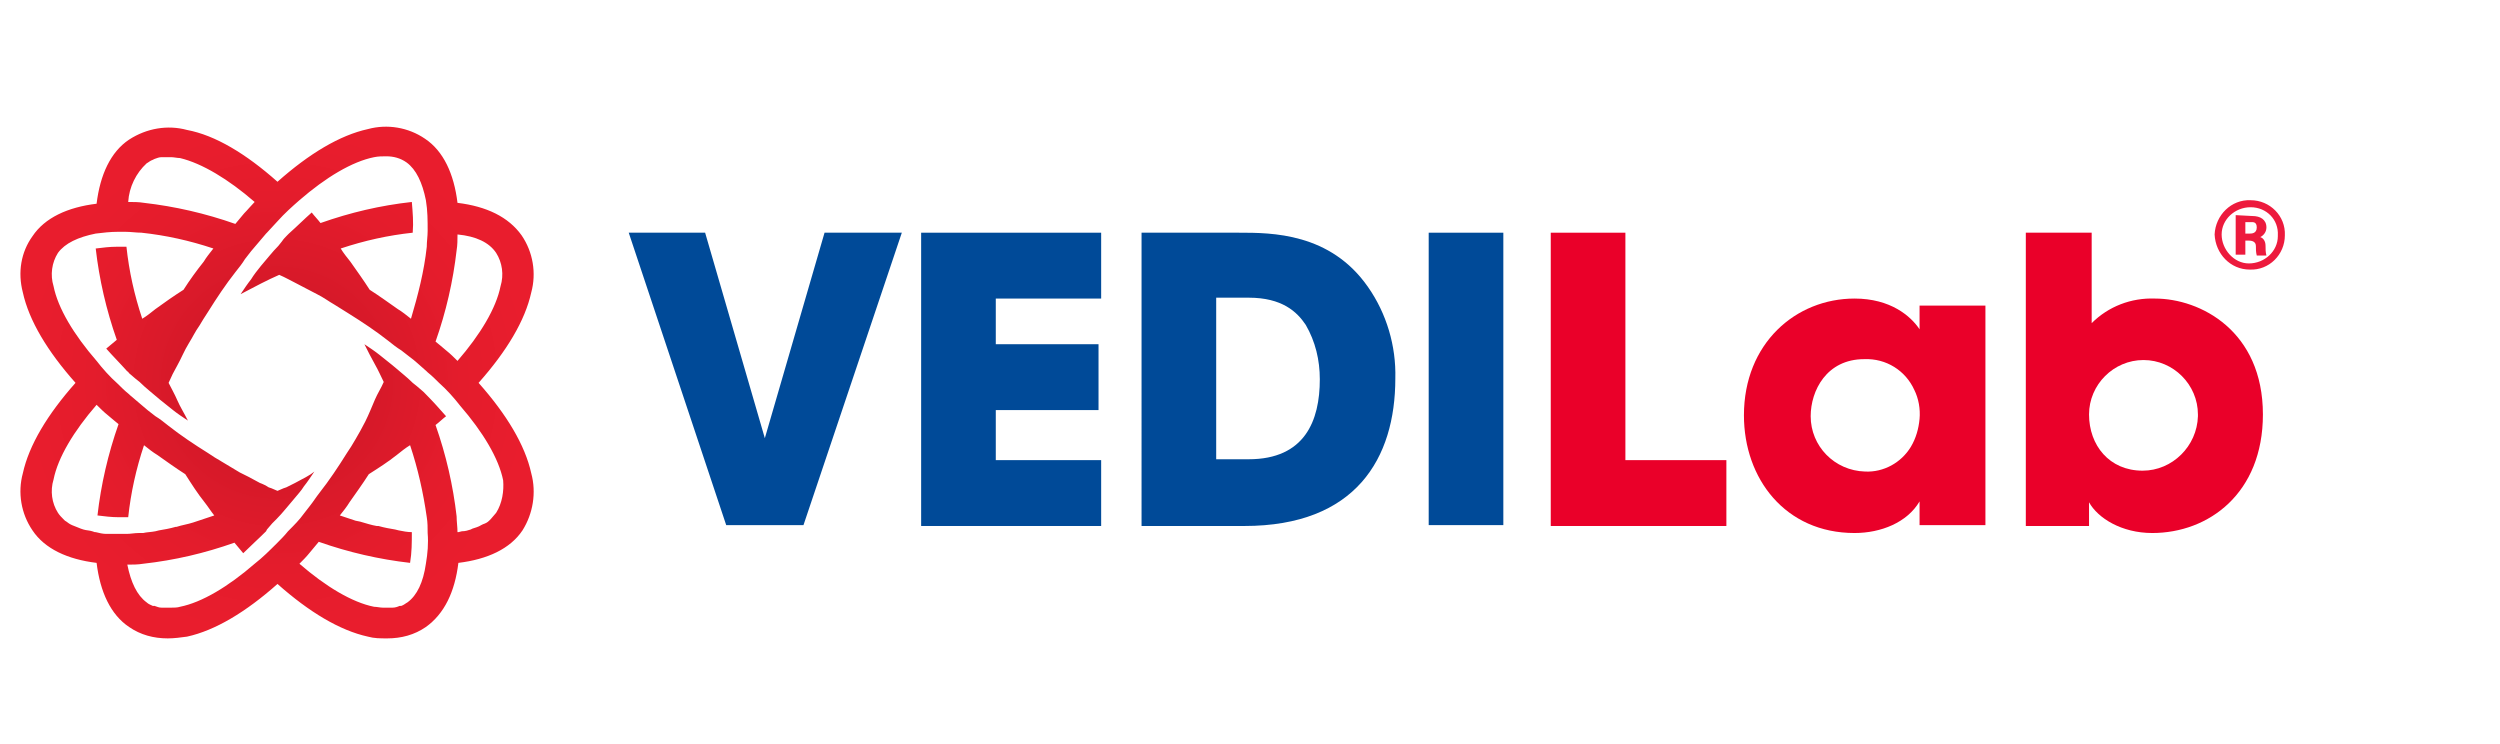 <?xml version="1.0" encoding="utf-8"?>
<!-- Generator: Adobe Illustrator 22.0.1, SVG Export Plug-In . SVG Version: 6.00 Build 0)  -->
<svg version="1.1" id="Layer_1" xmlns="http://www.w3.org/2000/svg" xmlns:xlink="http://www.w3.org/1999/xlink" x="0px" y="0px"
	 viewBox="0 0 284.7 84.7" style="enable-background:new 0 0 284.7 84.7;" xml:space="preserve">
<style type="text/css">
	.st0{fill:url(#SVGID_1_);}
	.st1{fill:#004A98;}
	.st2{fill:#EA0029;}
	.st3{fill:#ED1A3D;}
</style>
<title>image</title>
<radialGradient id="SVGID_1_" cx="31.537" cy="42.433" r="29.2" gradientTransform="matrix(1 0 0 -1 0 86)" gradientUnits="userSpaceOnUse">
	<stop  offset="0" style="stop-color:#BB1422"/>
	<stop  offset="6.000000e-02" style="stop-color:#C01523"/>
	<stop  offset="0.4" style="stop-color:#D71929"/>
	<stop  offset="0.72" style="stop-color:#E41C2C"/>
	<stop  offset="1" style="stop-color:#E91D2D"/>
</radialGradient>
<path class="st0" d="M60.5,53.9c-0.7-3.2-2.8-6.7-6-10.3c3.2-3.6,5.3-7.1,6-10.3c0.6-2.2,0.2-4.6-1.1-6.5c-1.5-2.1-4-3.3-7.3-3.7
	c-0.4-3.3-1.6-5.9-3.7-7.3c-1.9-1.3-4.3-1.7-6.5-1.1c-3.2,0.7-6.7,2.8-10.3,6c-3.6-3.2-7.1-5.3-10.3-5.9c-2.2-0.6-4.6-0.2-6.6,1.1
	c-2.1,1.4-3.3,4-3.7,7.3c-3.3,0.4-5.9,1.6-7.3,3.7C2.4,28.7,2,31,2.6,33.3c0.7,3.2,2.8,6.7,6,10.3c-3.2,3.6-5.3,7.1-6,10.3
	c-0.6,2.2-0.2,4.6,1.1,6.5c1.4,2.1,4,3.3,7.3,3.7c0.4,3.3,1.6,5.9,3.7,7.3c1.3,0.9,2.8,1.3,4.4,1.3c0.7,0,1.5-0.1,2.2-0.2
	c3.2-0.7,6.7-2.8,10.3-6c3.6,3.2,7.1,5.3,10.3,6c0.7,0.2,1.4,0.2,2.2,0.2c1.6,0,3.1-0.4,4.4-1.3c2.1-1.5,3.3-4,3.7-7.3
	c3.3-0.4,5.9-1.6,7.3-3.7C60.7,58.5,61.1,56.1,60.5,53.9z M56.5,28.8c0.7,1.1,0.9,2.5,0.5,3.8c-0.5,2.5-2.3,5.5-4.9,8.5
	c-0.4-0.4-0.8-0.8-1.3-1.2s-0.8-0.7-1.2-1c1.2-3.4,2-6.9,2.4-10.4c0.1-0.6,0.1-1.2,0.1-1.8C54.2,26.9,55.7,27.6,56.5,28.8L56.5,28.8
	z M16.7,18.6c0.2-0.1,0.4-0.3,0.7-0.4l0.2-0.1c0.3-0.1,0.5-0.2,0.8-0.2l0,0c0.3,0,0.6,0,0.9,0h0.2c0.3,0,0.7,0.1,1,0.1
	C23,18.6,26,20.4,29,23c-0.4,0.4-0.8,0.9-1.2,1.3l-1,1.2c-3.4-1.2-6.9-2-10.4-2.4c-0.6-0.1-1.2-0.1-1.8-0.1
	C14.7,21.3,15.5,19.7,16.7,18.6z M10.5,60.5c-0.3-0.1-0.7-0.1-1-0.2l-0.3-0.1c-0.3-0.1-0.7-0.3-1-0.4L8,59.7
	c-0.2-0.1-0.4-0.3-0.6-0.4l-0.2-0.2c-0.2-0.2-0.4-0.4-0.6-0.7c-0.7-1.1-0.9-2.5-0.5-3.8c0.5-2.5,2.3-5.5,4.9-8.5
	c0.4,0.4,0.8,0.8,1.3,1.2s0.8,0.7,1.2,1c-1.2,3.4-2,6.9-2.4,10.4c0.8,0.1,1.6,0.2,2.4,0.2h1.1c0.3-2.8,0.9-5.5,1.8-8.2
	c0.5,0.4,1,0.8,1.5,1.1c1,0.7,2.1,1.5,3.2,2.2c0.7,1.1,1.4,2.2,2.2,3.2c0.4,0.5,0.7,1,1.1,1.5c-0.6,0.2-1.2,0.4-1.8,0.6L22,59.5
	c-0.6,0.2-1.3,0.3-1.9,0.5L20,60c-0.7,0.2-1.3,0.3-1.9,0.4l-0.4,0.1c-0.5,0.1-1,0.1-1.4,0.2h-0.4h-0.1c-0.5,0-0.9,0.1-1.4,0.1h-0.3
	h-0.4c-0.5,0-1,0-1.5,0h-0.1c-0.4,0-0.8-0.1-1.2-0.2h-0.1L10.5,60.5z M46.4,68.6c-0.2,0.1-0.4,0.3-0.7,0.4L45.5,69
	c-0.2,0.1-0.5,0.2-0.8,0.2l0,0c-0.3,0-0.6,0-0.9,0h-0.2c-0.3,0-0.7-0.1-1-0.1c-2.5-0.5-5.5-2.3-8.5-4.9c0.4-0.4,0.8-0.8,1.2-1.3
	l1-1.2c3.4,1.2,6.9,2,10.4,2.4c0.2-1.2,0.2-2.3,0.2-3.5l0,0c-0.5,0-1-0.1-1.5-0.2L45,60.3c-0.6-0.1-1.2-0.2-1.9-0.4l-0.2,0
	c-0.6-0.1-1.2-0.3-1.9-0.5l-0.5-0.1c-0.6-0.2-1.2-0.4-1.8-0.6c0.4-0.5,0.8-1,1.1-1.5c0.7-1,1.5-2.1,2.2-3.2c1.1-0.7,2.2-1.4,3.2-2.2
	c0.5-0.4,1-0.8,1.5-1.1c0.9,2.7,1.5,5.4,1.9,8.2c0.1,0.6,0.1,1.2,0.1,1.8l0,0c0.1,1.2,0,2.3-0.2,3.5C48.2,66.3,47.5,67.8,46.4,68.6z
	 M56.5,58.4c-0.2,0.2-0.4,0.5-0.6,0.7l-0.2,0.2c-0.2,0.2-0.4,0.3-0.7,0.4l-0.2,0.1c-0.3,0.2-0.7,0.3-1,0.4l-0.2,0.1
	c-0.3,0.1-0.6,0.2-1,0.2l-0.4,0.1h-0.1c0-0.6-0.1-1.2-0.1-1.8c-0.4-3.5-1.2-7-2.4-10.4c0.4-0.3,0.8-0.7,1.2-1
	c-0.7-0.8-1.5-1.7-2.4-2.6c0,0-0.1-0.1-0.2-0.2L47.5,44L47,43.6c-0.7-0.7-1.5-1.3-2.3-2c-0.5-0.4-1-0.8-1.5-1.2s-1.1-0.8-1.7-1.2
	c0.4,0.8,0.8,1.6,1.2,2.3s0.7,1.4,1,2c-0.3,0.7-0.7,1.3-1,2S42,47.2,41.6,48s-0.7,1.3-1.1,2s-0.6,1-1,1.6c-1,1.6-2,3.1-3.1,4.5
	c-0.4,0.5-0.7,1-1.1,1.5l0,0l-0.7,0.9c-0.5,0.7-1.1,1.3-1.7,1.9l-0.1,0.1c-0.4,0.5-0.8,0.9-1.2,1.3c-0.9,0.9-1.7,1.7-2.6,2.4
	c-3,2.6-6,4.4-8.5,4.9c-0.3,0.1-0.7,0.1-1,0.1h-0.2c-0.3,0-0.6,0-0.9,0l0,0c-0.3,0-0.5-0.1-0.8-0.2L17.4,69
	c-0.2-0.1-0.5-0.2-0.7-0.4c-1.1-0.8-1.8-2.3-2.2-4.3c0.6,0,1.2,0,1.8-0.1c3.6-0.4,7-1.2,10.4-2.4l1,1.2c0.8-0.8,1.7-1.6,2.6-2.5
	l0.1-0.2l0.6-0.7l0.5-0.5c0.7-0.7,1.3-1.5,2-2.3l0,0c0.4-0.5,0.8-0.9,1.1-1.4c0.4-0.5,0.8-1.1,1.2-1.7l0,0L35.4,54l-0.5,0.3
	l-1.3,0.7l-1,0.5l-0.3,0.1l-0.7,0.3c-0.2-0.1-0.5-0.2-0.7-0.3l-0.3-0.1c-0.3-0.2-0.7-0.4-1-0.5l-1.3-0.7L27.7,54l-0.4-0.2
	c-0.7-0.4-1.3-0.8-2-1.2s-1-0.6-1.6-1c-1.6-1-3.1-2-4.5-3.1c-0.5-0.4-1-0.8-1.5-1.1l-0.9-0.7c-0.7-0.6-1.3-1.1-2-1.7l-0.1-0.1
	c-0.5-0.4-0.9-0.8-1.3-1.2c-0.9-0.8-1.7-1.7-2.4-2.6c-2.6-3-4.4-6-4.9-8.5c-0.4-1.3-0.2-2.7,0.5-3.8c0.8-1.1,2.3-1.8,4.3-2.2
	c0.8-0.1,1.7-0.2,2.5-0.2h0.9c0.6,0,1.2,0.1,1.8,0.1c2.8,0.3,5.5,0.9,8.2,1.8c-0.4,0.5-0.8,1-1.1,1.5c-0.8,1-1.6,2.1-2.3,3.2
	c-1.1,0.7-2.1,1.4-3.2,2.2c-0.5,0.4-1,0.8-1.5,1.1c-0.9-2.7-1.5-5.4-1.8-8.2h-1.1c-0.8,0-1.6,0.1-2.4,0.2c0.4,3.5,1.2,7,2.4,10.4
	l-1.2,1c0.7,0.8,1.6,1.7,2.4,2.6c0.1,0,0.1,0.1,0.2,0.2l0.7,0.6l0.5,0.4c0.7,0.7,1.5,1.3,2.3,2c0.5,0.4,1,0.8,1.5,1.2
	s1.1,0.8,1.7,1.2c-0.4-0.8-0.9-1.6-1.2-2.3s-0.7-1.4-1-2c0.3-0.7,0.6-1.3,1-2s0.8-1.7,1.3-2.5s0.7-1.3,1.2-2l0,0
	c0.3-0.5,0.6-1,1-1.6c1-1.6,2-3.1,3.1-4.5c0.4-0.5,0.8-1,1.1-1.5l0.7-0.9c0.6-0.7,1.1-1.3,1.7-2l0.1-0.1c0.4-0.4,0.8-0.9,1.2-1.3
	c0.8-0.9,1.7-1.7,2.5-2.4c3-2.6,6-4.4,8.5-4.9c0.5-0.1,0.9-0.1,1.4-0.1c0.8,0,1.6,0.2,2.3,0.7c1.1,0.8,1.8,2.3,2.2,4.3
	c0.2,1.2,0.2,2.3,0.2,3.5c0,0.6-0.1,1.2-0.1,1.8c-0.3,2.8-1,5.5-1.8,8.2c-0.5-0.4-1-0.8-1.5-1.1c-1-0.7-2.1-1.5-3.2-2.2
	c-0.7-1.1-1.5-2.2-2.2-3.2c-0.4-0.5-0.8-1-1.1-1.5c2.7-0.9,5.4-1.5,8.2-1.8c0.1-1.2,0-2.3-0.1-3.5c-3.6,0.4-7,1.2-10.4,2.4
	c-0.3-0.4-0.7-0.8-1-1.2c-0.8,0.7-1.7,1.6-2.6,2.4l-0.2,0.2c-0.2,0.2-0.4,0.4-0.6,0.7l-0.4,0.5c-0.7,0.7-1.3,1.5-2,2.3
	c-0.4,0.5-0.8,1-1.1,1.5c-0.4,0.5-0.8,1.1-1.2,1.7c0.8-0.4,1.5-0.8,2.3-1.2s1.4-0.7,2.1-1c0.7,0.3,1.4,0.7,2,1s1.5,0.8,2.3,1.2
	s1.3,0.8,2,1.2l1.6,1c1.6,1,3.1,2,4.5,3.1c0.5,0.4,1,0.8,1.5,1.1l0.9,0.7c0.7,0.5,1.3,1.1,2,1.7l0.1,0.1c0.5,0.4,0.9,0.8,1.3,1.2
	c0.9,0.8,1.7,1.7,2.4,2.6c2.6,3,4.4,6,4.9,8.5C57.4,55.9,57.2,57.3,56.5,58.4z"/>
<path class="st1" d="M71.6,26.5h8.7l6.8,23.4l6.8-23.4h8.8L91.5,59.8h-8.8L71.6,26.5z"/>
<path class="st1" d="M104.9,26.5h20.5V34h-12v5.2h11.7v7.5h-11.7v5.7h12v7.5h-20.5V26.5z"/>
<path class="st1" d="M130.1,26.5h11c3.7,0,10.4,0,14.7,6.2c2.1,3,3.2,6.7,3.1,10.4c0,9.1-4.5,16.8-17.2,16.8h-11.7V26.5z
	 M138.6,52.3h3.6c6.4,0,8.1-4.4,8.1-9.1c0-2.2-0.5-4.3-1.6-6.2c-1-1.5-2.7-3.1-6.5-3.1h-3.7V52.3z"/>
<path class="st1" d="M162.7,26.5h8.5v33.3h-8.5V26.5z"/>
<path class="st2" d="M176.6,26.5h8.5v25.9h11.5v7.5h-20L176.6,26.5z"/>
<path class="st2" d="M226.1,59.8h-7.5v-2.7c-1.4,2.4-4.4,3.6-7.4,3.6c-7.9,0-12.6-6.2-12.6-13.4c0-8.2,5.9-13.3,12.6-13.3
	c4.1,0,6.4,2,7.4,3.5v-2.7h7.5V59.8z M206.2,47.4c0,3.4,2.7,6.2,6.2,6.3c0,0,0,0,0,0c2.1,0.1,4.1-1,5.2-2.8c0.6-1,0.9-2.1,1-3.2
	c0.1-1.1-0.1-2.3-0.6-3.3c-1-2.2-3.2-3.6-5.7-3.5C208,40.9,206.2,44.5,206.2,47.4L206.2,47.4z"/>
<path class="st2" d="M230.7,26.5h7.5v10.3c1.9-1.9,4.5-2.9,7.2-2.8c5.2,0,12.3,3.7,12.3,13.2c0,9-6.2,13.5-12.6,13.5
	c-3.5,0-6.2-1.7-7.2-3.5v2.7h-7.2L230.7,26.5z M250.3,47.2c0-3.4-2.8-6.2-6.2-6.2s-6.2,2.8-6.2,6.2c0,0,0,0,0,0
	c0,3.5,2.3,6.4,6.1,6.4c3.4,0,6.2-2.8,6.3-6.2C250.3,47.4,250.3,47.4,250.3,47.2L250.3,47.2z"/>
<path class="st3" d="M256.3,22.8c2.2,0,4,1.8,3.9,4c0,2.2-1.8,4-4,3.9c-2.2,0-3.9-1.8-4-4C252.3,24.5,254.1,22.7,256.3,22.8
	C256.3,22.7,256.3,22.7,256.3,22.8z M256.3,23.6c-1.8,0-3.3,1.4-3.3,3.1s1.4,3.3,3.1,3.3c1.8,0,3.3-1.4,3.3-3.1c0,0,0-0.1,0-0.1
	C259.5,25,258.1,23.6,256.3,23.6C256.4,23.6,256.4,23.6,256.3,23.6z M256.5,24.6c0.9,0,1.6,0.4,1.6,1.3c0,0.5-0.3,0.9-0.7,1.1
	c0.3,0.1,0.6,0.4,0.6,1c0,0.4,0,0.7,0.1,1.1h-1.1c-0.1-0.4-0.1-0.7-0.1-1.1c0-0.2-0.1-0.6-0.8-0.6h-0.4V29h-1.1v-4.5L256.5,24.6z
	 M255.7,25.3v1.3h0.5c0.2,0,0.8,0,0.8-0.7s-0.5-0.6-0.7-0.6H255.7z"/>
</svg>
